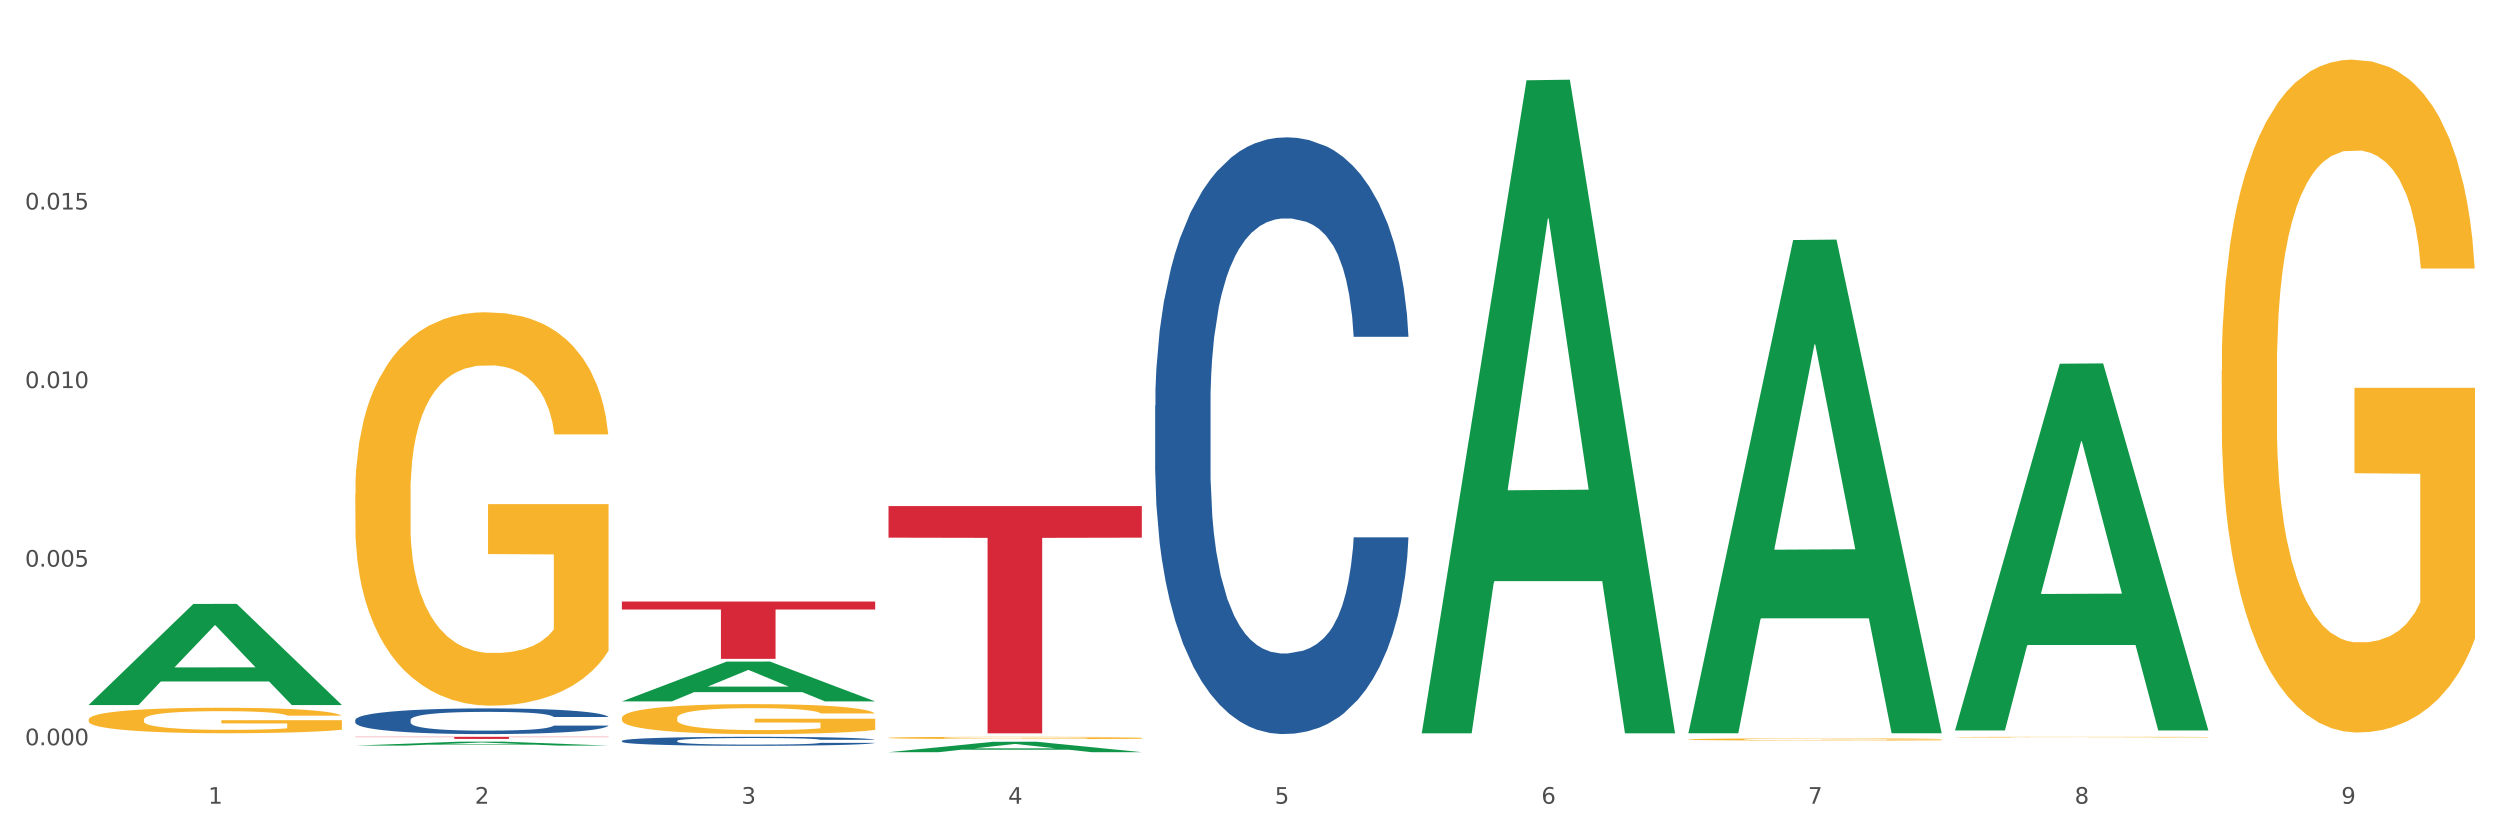 <?xml version="1.0" encoding="utf-8" standalone="no"?>
<!DOCTYPE svg PUBLIC "-//W3C//DTD SVG 1.1//EN"
  "http://www.w3.org/Graphics/SVG/1.1/DTD/svg11.dtd">
<svg xmlns:xlink="http://www.w3.org/1999/xlink" width="1080pt" height="360pt" viewBox="0 0 1080 360" xmlns="http://www.w3.org/2000/svg" version="1.1">
 <rect x="0" y="0" width="1080" height="360" fill="#333333" stroke="none"/>
 <defs>
  <style type="text/css">*{stroke-linejoin: round; stroke-linecap: butt}</style>
 </defs>
 <g id="figure_1">
  <g id="patch_1">
   <path d="M 0 360 
L 1080 360 
L 1080 0 
L 0 0 
z
" style="fill: #ffffff; stroke: #ffffff; stroke-linejoin: miter"/>
  </g>
  <g id="axes_1">
   <g id="matplotlib.axis_1">
    <g id="xtick_1">
     <g id="text_1">
      <!-- 1 -->
      <g style="fill: #4d4d4d" transform="translate(89.942 347.204) scale(0.096 -0.096)">
       <defs>
        <path id="DejaVuSans-31" d="M 794 531 
L 1825 531 
L 1825 4091 
L 703 3866 
L 703 4441 
L 1819 4666 
L 2450 4666 
L 2450 531 
L 3481 531 
L 3481 0 
L 794 0 
L 794 531 
z
" transform="scale(0.016)"/>
       </defs>
       <use xlink:href="#DejaVuSans-31"/>
      </g>
     </g>
    </g>
    <g id="xtick_2">
     <g id="text_2">
      <!-- 2 -->
      <g style="fill: #4d4d4d" transform="translate(205.129 347.204) scale(0.096 -0.096)">
       <defs>
        <path id="DejaVuSans-32" d="M 1228 531 
L 3431 531 
L 3431 0 
L 469 0 
L 469 531 
Q 828 903 1448 1529 
Q 2069 2156 2228 2338 
Q 2531 2678 2651 2914 
Q 2772 3150 2772 3378 
Q 2772 3750 2511 3984 
Q 2250 4219 1831 4219 
Q 1534 4219 1204 4116 
Q 875 4013 500 3803 
L 500 4441 
Q 881 4594 1212 4672 
Q 1544 4750 1819 4750 
Q 2544 4750 2975 4387 
Q 3406 4025 3406 3419 
Q 3406 3131 3298 2873 
Q 3191 2616 2906 2266 
Q 2828 2175 2409 1742 
Q 1991 1309 1228 531 
z
" transform="scale(0.016)"/>
       </defs>
       <use xlink:href="#DejaVuSans-32"/>
      </g>
     </g>
    </g>
    <g id="xtick_3">
     <g id="text_3">
      <!-- 3 -->
      <g style="fill: #4d4d4d" transform="translate(320.315 347.204) scale(0.096 -0.096)">
       <defs>
        <path id="DejaVuSans-33" d="M 2597 2516 
Q 3050 2419 3304 2112 
Q 3559 1806 3559 1356 
Q 3559 666 3084 287 
Q 2609 -91 1734 -91 
Q 1441 -91 1130 -33 
Q 819 25 488 141 
L 488 750 
Q 750 597 1062 519 
Q 1375 441 1716 441 
Q 2309 441 2620 675 
Q 2931 909 2931 1356 
Q 2931 1769 2642 2001 
Q 2353 2234 1838 2234 
L 1294 2234 
L 1294 2753 
L 1863 2753 
Q 2328 2753 2575 2939 
Q 2822 3125 2822 3475 
Q 2822 3834 2567 4026 
Q 2313 4219 1838 4219 
Q 1578 4219 1281 4162 
Q 984 4106 628 3988 
L 628 4550 
Q 988 4650 1302 4700 
Q 1616 4750 1894 4750 
Q 2613 4750 3031 4423 
Q 3450 4097 3450 3541 
Q 3450 3153 3228 2886 
Q 3006 2619 2597 2516 
z
" transform="scale(0.016)"/>
       </defs>
       <use xlink:href="#DejaVuSans-33"/>
      </g>
     </g>
    </g>
    <g id="xtick_4">
     <g id="text_4">
      <!-- 4 -->
      <g style="fill: #4d4d4d" transform="translate(435.501 347.204) scale(0.096 -0.096)">
       <defs>
        <path id="DejaVuSans-34" d="M 2419 4116 
L 825 1625 
L 2419 1625 
L 2419 4116 
z
M 2253 4666 
L 3047 4666 
L 3047 1625 
L 3713 1625 
L 3713 1100 
L 3047 1100 
L 3047 0 
L 2419 0 
L 2419 1100 
L 313 1100 
L 313 1709 
L 2253 4666 
z
" transform="scale(0.016)"/>
       </defs>
       <use xlink:href="#DejaVuSans-34"/>
      </g>
     </g>
    </g>
    <g id="xtick_5">
     <g id="text_5">
      <!-- 5 -->
      <g style="fill: #4d4d4d" transform="translate(550.688 347.204) scale(0.096 -0.096)">
       <defs>
        <path id="DejaVuSans-35" d="M 691 4666 
L 3169 4666 
L 3169 4134 
L 1269 4134 
L 1269 2991 
Q 1406 3038 1543 3061 
Q 1681 3084 1819 3084 
Q 2600 3084 3056 2656 
Q 3513 2228 3513 1497 
Q 3513 744 3044 326 
Q 2575 -91 1722 -91 
Q 1428 -91 1123 -41 
Q 819 9 494 109 
L 494 744 
Q 775 591 1075 516 
Q 1375 441 1709 441 
Q 2250 441 2565 725 
Q 2881 1009 2881 1497 
Q 2881 1984 2565 2268 
Q 2250 2553 1709 2553 
Q 1456 2553 1204 2497 
Q 953 2441 691 2322 
L 691 4666 
z
" transform="scale(0.016)"/>
       </defs>
       <use xlink:href="#DejaVuSans-35"/>
      </g>
     </g>
    </g>
    <g id="xtick_6">
     <g id="text_6">
      <!-- 6 -->
      <g style="fill: #4d4d4d" transform="translate(665.874 347.204) scale(0.096 -0.096)">
       <defs>
        <path id="DejaVuSans-36" d="M 2113 2584 
Q 1688 2584 1439 2293 
Q 1191 2003 1191 1497 
Q 1191 994 1439 701 
Q 1688 409 2113 409 
Q 2538 409 2786 701 
Q 3034 994 3034 1497 
Q 3034 2003 2786 2293 
Q 2538 2584 2113 2584 
z
M 3366 4563 
L 3366 3988 
Q 3128 4100 2886 4159 
Q 2644 4219 2406 4219 
Q 1781 4219 1451 3797 
Q 1122 3375 1075 2522 
Q 1259 2794 1537 2939 
Q 1816 3084 2150 3084 
Q 2853 3084 3261 2657 
Q 3669 2231 3669 1497 
Q 3669 778 3244 343 
Q 2819 -91 2113 -91 
Q 1303 -91 875 529 
Q 447 1150 447 2328 
Q 447 3434 972 4092 
Q 1497 4750 2381 4750 
Q 2619 4750 2861 4703 
Q 3103 4656 3366 4563 
z
" transform="scale(0.016)"/>
       </defs>
       <use xlink:href="#DejaVuSans-36"/>
      </g>
     </g>
    </g>
    <g id="xtick_7">
     <g id="text_7">
      <!-- 7 -->
      <g style="fill: #4d4d4d" transform="translate(781.06 347.204) scale(0.096 -0.096)">
       <defs>
        <path id="DejaVuSans-37" d="M 525 4666 
L 3525 4666 
L 3525 4397 
L 1831 0 
L 1172 0 
L 2766 4134 
L 525 4134 
L 525 4666 
z
" transform="scale(0.016)"/>
       </defs>
       <use xlink:href="#DejaVuSans-37"/>
      </g>
     </g>
    </g>
    <g id="xtick_8">
     <g id="text_8">
      <!-- 8 -->
      <g style="fill: #4d4d4d" transform="translate(896.246 347.204) scale(0.096 -0.096)">
       <defs>
        <path id="DejaVuSans-38" d="M 2034 2216 
Q 1584 2216 1326 1975 
Q 1069 1734 1069 1313 
Q 1069 891 1326 650 
Q 1584 409 2034 409 
Q 2484 409 2743 651 
Q 3003 894 3003 1313 
Q 3003 1734 2745 1975 
Q 2488 2216 2034 2216 
z
M 1403 2484 
Q 997 2584 770 2862 
Q 544 3141 544 3541 
Q 544 4100 942 4425 
Q 1341 4750 2034 4750 
Q 2731 4750 3128 4425 
Q 3525 4100 3525 3541 
Q 3525 3141 3298 2862 
Q 3072 2584 2669 2484 
Q 3125 2378 3379 2068 
Q 3634 1759 3634 1313 
Q 3634 634 3220 271 
Q 2806 -91 2034 -91 
Q 1263 -91 848 271 
Q 434 634 434 1313 
Q 434 1759 690 2068 
Q 947 2378 1403 2484 
z
M 1172 3481 
Q 1172 3119 1398 2916 
Q 1625 2713 2034 2713 
Q 2441 2713 2670 2916 
Q 2900 3119 2900 3481 
Q 2900 3844 2670 4047 
Q 2441 4250 2034 4250 
Q 1625 4250 1398 4047 
Q 1172 3844 1172 3481 
z
" transform="scale(0.016)"/>
       </defs>
       <use xlink:href="#DejaVuSans-38"/>
      </g>
     </g>
    </g>
    <g id="xtick_9">
     <g id="text_9">
      <!-- 9 -->
      <g style="fill: #4d4d4d" transform="translate(1011.433 347.204) scale(0.096 -0.096)">
       <defs>
        <path id="DejaVuSans-39" d="M 703 97 
L 703 672 
Q 941 559 1184 500 
Q 1428 441 1663 441 
Q 2288 441 2617 861 
Q 2947 1281 2994 2138 
Q 2813 1869 2534 1725 
Q 2256 1581 1919 1581 
Q 1219 1581 811 2004 
Q 403 2428 403 3163 
Q 403 3881 828 4315 
Q 1253 4750 1959 4750 
Q 2769 4750 3195 4129 
Q 3622 3509 3622 2328 
Q 3622 1225 3098 567 
Q 2575 -91 1691 -91 
Q 1453 -91 1209 -44 
Q 966 3 703 97 
z
M 1959 2075 
Q 2384 2075 2632 2365 
Q 2881 2656 2881 3163 
Q 2881 3666 2632 3958 
Q 2384 4250 1959 4250 
Q 1534 4250 1286 3958 
Q 1038 3666 1038 3163 
Q 1038 2656 1286 2365 
Q 1534 2075 1959 2075 
z
" transform="scale(0.016)"/>
       </defs>
       <use xlink:href="#DejaVuSans-39"/>
      </g>
     </g>
    </g>
    <g id="xtick_10"/>
    <g id="xtick_11"/>
    <g id="xtick_12"/>
    <g id="xtick_13"/>
    <g id="xtick_14"/>
    <g id="xtick_15"/>
    <g id="xtick_16"/>
    <g id="xtick_17"/>
   </g>
   <g id="matplotlib.axis_2">
    <g id="ytick_1">
     <g id="text_10">
      <!-- 0.000 -->
      <g style="fill: #4d4d4d" transform="translate(10.8 321.946) scale(0.096 -0.096)">
       <defs>
        <path id="DejaVuSans-30" d="M 2034 4250 
Q 1547 4250 1301 3770 
Q 1056 3291 1056 2328 
Q 1056 1369 1301 889 
Q 1547 409 2034 409 
Q 2525 409 2770 889 
Q 3016 1369 3016 2328 
Q 3016 3291 2770 3770 
Q 2525 4250 2034 4250 
z
M 2034 4750 
Q 2819 4750 3233 4129 
Q 3647 3509 3647 2328 
Q 3647 1150 3233 529 
Q 2819 -91 2034 -91 
Q 1250 -91 836 529 
Q 422 1150 422 2328 
Q 422 3509 836 4129 
Q 1250 4750 2034 4750 
z
" transform="scale(0.016)"/>
        <path id="DejaVuSans-2e" d="M 684 794 
L 1344 794 
L 1344 0 
L 684 0 
L 684 794 
z
" transform="scale(0.016)"/>
       </defs>
       <use xlink:href="#DejaVuSans-30"/>
       <use xlink:href="#DejaVuSans-2e" transform="translate(63.623 0)"/>
       <use xlink:href="#DejaVuSans-30" transform="translate(95.41 0)"/>
       <use xlink:href="#DejaVuSans-30" transform="translate(159.033 0)"/>
       <use xlink:href="#DejaVuSans-30" transform="translate(222.656 0)"/>
      </g>
     </g>
    </g>
    <g id="ytick_2">
     <g id="text_11">
      <!-- 0.005 -->
      <g style="fill: #4d4d4d" transform="translate(10.8 244.8) scale(0.096 -0.096)">
       <use xlink:href="#DejaVuSans-30"/>
       <use xlink:href="#DejaVuSans-2e" transform="translate(63.623 0)"/>
       <use xlink:href="#DejaVuSans-30" transform="translate(95.41 0)"/>
       <use xlink:href="#DejaVuSans-30" transform="translate(159.033 0)"/>
       <use xlink:href="#DejaVuSans-35" transform="translate(222.656 0)"/>
      </g>
     </g>
    </g>
    <g id="ytick_3">
     <g id="text_12">
      <!-- 0.010 -->
      <g style="fill: #4d4d4d" transform="translate(10.8 167.653) scale(0.096 -0.096)">
       <use xlink:href="#DejaVuSans-30"/>
       <use xlink:href="#DejaVuSans-2e" transform="translate(63.623 0)"/>
       <use xlink:href="#DejaVuSans-30" transform="translate(95.41 0)"/>
       <use xlink:href="#DejaVuSans-31" transform="translate(159.033 0)"/>
       <use xlink:href="#DejaVuSans-30" transform="translate(222.656 0)"/>
      </g>
     </g>
    </g>
    <g id="ytick_4">
     <g id="text_13">
      <!-- 0.015 -->
      <g style="fill: #4d4d4d" transform="translate(10.8 90.507) scale(0.096 -0.096)">
       <use xlink:href="#DejaVuSans-30"/>
       <use xlink:href="#DejaVuSans-2e" transform="translate(63.623 0)"/>
       <use xlink:href="#DejaVuSans-30" transform="translate(95.41 0)"/>
       <use xlink:href="#DejaVuSans-31" transform="translate(159.033 0)"/>
       <use xlink:href="#DejaVuSans-35" transform="translate(222.656 0)"/>
      </g>
     </g>
    </g>
    <g id="ytick_5"/>
    <g id="ytick_6"/>
    <g id="ytick_7"/>
    <g id="ytick_8"/>
   </g>
   <g id="PolyCollection_1">
    <path d="M 38.283 304.497 
L 38.396 304.456 
L 83.52 260.904 
L 102.247 260.862 
L 147.71 304.579 
L 126.05 304.579 
L 116.236 294.399 
L 69.645 294.399 
L 69.306 294.563 
L 59.83 304.579 
L 38.283 304.579 
L 38.283 304.497 
L 75.511 288.324 
L 110.369 288.283 
L 93.109 270.18 
L 92.884 270.098 
L 92.658 270.221 
L 75.398 288.283 
L 75.511 288.324 
L 38.283 304.497 
z
" clip-path="url(#pf121e44867)" style="fill: #109648"/>
    <path d="M 268.656 310.167 
L 268.785 310.155 
L 268.785 309.73 
L 269.043 309.363 
L 270.335 308.477 
L 272.273 307.744 
L 273.694 307.354 
L 275.115 307.035 
L 276.795 306.716 
L 278.862 306.385 
L 282.608 305.9 
L 284.934 305.652 
L 287.776 305.392 
L 292.944 305.014 
L 296.691 304.801 
L 300.566 304.624 
L 306.897 304.411 
L 311.031 304.317 
L 315.424 304.246 
L 320.721 304.198 
L 324.726 304.187 
L 333.511 304.222 
L 341.004 304.328 
L 344.621 304.411 
L 349.272 304.553 
L 351.727 304.648 
L 355.732 304.837 
L 359.866 305.085 
L 362.708 305.298 
L 366.972 305.699 
L 370.202 306.101 
L 373.173 306.598 
L 374.723 306.94 
L 375.886 307.26 
L 376.92 307.626 
L 377.953 308.205 
L 354.698 308.205 
L 353.794 307.791 
L 352.373 307.401 
L 350.306 307.023 
L 348.497 306.787 
L 345.396 306.491 
L 342.554 306.302 
L 339.583 306.16 
L 335.965 306.042 
L 333.123 305.983 
L 329.118 305.936 
L 321.237 305.948 
L 315.94 306.042 
L 312.323 306.16 
L 309.997 306.267 
L 307.93 306.385 
L 305.605 306.55 
L 302.892 306.799 
L 300.954 307.023 
L 299.016 307.307 
L 297.466 307.591 
L 296.045 307.921 
L 294.882 308.276 
L 293.977 308.642 
L 293.202 309.092 
L 292.556 309.836 
L 292.556 311.455 
L 292.815 311.822 
L 293.461 312.306 
L 294.236 312.673 
L 295.528 313.11 
L 296.691 313.406 
L 298.887 313.831 
L 301.341 314.186 
L 303.279 314.41 
L 305.217 314.599 
L 308.576 314.859 
L 312.323 315.072 
L 315.553 315.202 
L 319.945 315.32 
L 322.917 315.368 
L 325.501 315.391 
L 331.831 315.391 
L 336.353 315.356 
L 341.391 315.273 
L 345.267 315.167 
L 348.497 315.037 
L 352.115 314.824 
L 354.44 314.623 
L 354.44 312.153 
L 326.017 312.141 
L 326.017 310.498 
L 378.082 310.498 
L 378.082 315.32 
L 375.886 315.569 
L 373.431 315.793 
L 370.848 315.994 
L 366.972 316.242 
L 362.321 316.479 
L 358.187 316.644 
L 353.794 316.786 
L 348.626 316.916 
L 341.908 317.034 
L 337.774 317.081 
L 332.606 317.117 
L 326.534 317.129 
L 321.237 317.105 
L 316.07 317.046 
L 310.643 316.94 
L 305.346 316.786 
L 301.341 316.632 
L 297.336 316.443 
L 293.073 316.195 
L 289.714 315.959 
L 287.13 315.746 
L 284.288 315.474 
L 281.187 315.119 
L 278.862 314.8 
L 276.795 314.469 
L 274.598 314.044 
L 273.048 313.677 
L 271.498 313.217 
L 270.593 312.874 
L 269.56 312.342 
L 268.785 311.597 
L 268.656 310.167 
z
" clip-path="url(#pf121e44867)" style="fill: #f7b32b"/>
    <path d="M 383.842 318.748 
L 383.971 318.747 
L 383.971 318.715 
L 384.229 318.687 
L 385.521 318.621 
L 387.459 318.566 
L 388.88 318.537 
L 390.301 318.513 
L 391.981 318.489 
L 394.048 318.464 
L 397.795 318.427 
L 400.12 318.409 
L 402.962 318.389 
L 408.13 318.361 
L 411.877 318.345 
L 415.753 318.332 
L 422.083 318.316 
L 426.217 318.309 
L 430.61 318.303 
L 435.907 318.3 
L 439.912 318.299 
L 448.697 318.302 
L 456.19 318.309 
L 459.808 318.316 
L 464.459 318.326 
L 466.913 318.333 
L 470.918 318.348 
L 475.052 318.366 
L 477.895 318.382 
L 482.158 318.412 
L 485.388 318.443 
L 488.359 318.48 
L 489.91 318.505 
L 491.072 318.529 
L 492.106 318.557 
L 493.14 318.6 
L 469.885 318.6 
L 468.98 318.569 
L 467.559 318.54 
L 465.492 318.512 
L 463.683 318.494 
L 460.583 318.472 
L 457.74 318.458 
L 454.769 318.447 
L 451.152 318.438 
L 448.309 318.434 
L 444.304 318.43 
L 436.424 318.431 
L 431.127 318.438 
L 427.509 318.447 
L 425.184 318.455 
L 423.117 318.464 
L 420.791 318.476 
L 418.078 318.495 
L 416.14 318.512 
L 414.202 318.533 
L 412.652 318.554 
L 411.231 318.579 
L 410.068 318.606 
L 409.164 318.633 
L 408.389 318.667 
L 407.743 318.723 
L 407.743 318.844 
L 408.001 318.872 
L 408.647 318.908 
L 409.422 318.936 
L 410.714 318.968 
L 411.877 318.991 
L 414.073 319.023 
L 416.528 319.049 
L 418.466 319.066 
L 420.404 319.08 
L 423.763 319.1 
L 427.509 319.116 
L 430.739 319.125 
L 435.132 319.134 
L 438.103 319.138 
L 440.687 319.14 
L 447.017 319.14 
L 451.539 319.137 
L 456.578 319.131 
L 460.454 319.123 
L 463.683 319.113 
L 467.301 319.097 
L 469.626 319.082 
L 469.626 318.897 
L 441.204 318.896 
L 441.204 318.772 
L 493.269 318.772 
L 493.269 319.134 
L 491.072 319.153 
L 488.618 319.17 
L 486.034 319.185 
L 482.158 319.203 
L 477.507 319.221 
L 473.373 319.234 
L 468.98 319.244 
L 463.813 319.254 
L 457.095 319.263 
L 452.96 319.266 
L 447.793 319.269 
L 441.72 319.27 
L 436.424 319.268 
L 431.256 319.264 
L 425.83 319.256 
L 420.533 319.244 
L 416.528 319.233 
L 412.523 319.219 
L 408.259 319.2 
L 404.9 319.182 
L 402.316 319.166 
L 399.474 319.146 
L 396.374 319.119 
L 394.048 319.095 
L 391.981 319.07 
L 389.785 319.039 
L 388.234 319.011 
L 386.684 318.976 
L 385.78 318.951 
L 384.746 318.911 
L 383.971 318.855 
L 383.842 318.748 
z
" clip-path="url(#pf121e44867)" style="fill: #f7b32b"/>
    <path d="M 729.401 319.424 
L 729.53 319.423 
L 729.53 319.392 
L 729.788 319.366 
L 731.08 319.301 
L 733.018 319.248 
L 734.439 319.22 
L 735.86 319.197 
L 737.54 319.173 
L 739.607 319.149 
L 743.353 319.114 
L 745.679 319.096 
L 748.521 319.077 
L 753.689 319.05 
L 757.436 319.034 
L 761.311 319.022 
L 767.642 319.006 
L 771.776 318.999 
L 776.169 318.994 
L 781.466 318.991 
L 785.471 318.99 
L 794.256 318.992 
L 801.749 319 
L 805.366 319.006 
L 810.017 319.016 
L 812.472 319.023 
L 816.477 319.037 
L 820.611 319.055 
L 823.453 319.07 
L 827.717 319.1 
L 830.947 319.129 
L 833.918 319.165 
L 835.468 319.19 
L 836.631 319.213 
L 837.665 319.239 
L 838.698 319.281 
L 815.443 319.281 
L 814.539 319.251 
L 813.118 319.223 
L 811.051 319.196 
L 809.242 319.179 
L 806.142 319.157 
L 803.299 319.143 
L 800.328 319.133 
L 796.71 319.125 
L 793.868 319.12 
L 789.863 319.117 
L 781.982 319.118 
L 776.685 319.125 
L 773.068 319.133 
L 770.742 319.141 
L 768.675 319.149 
L 766.35 319.161 
L 763.637 319.179 
L 761.699 319.196 
L 759.761 319.216 
L 758.211 319.237 
L 756.79 319.261 
L 755.627 319.287 
L 754.722 319.313 
L 753.947 319.346 
L 753.301 319.4 
L 753.301 319.517 
L 753.56 319.544 
L 754.206 319.579 
L 754.981 319.606 
L 756.273 319.637 
L 757.436 319.659 
L 759.632 319.69 
L 762.087 319.715 
L 764.024 319.732 
L 765.962 319.745 
L 769.321 319.764 
L 773.068 319.78 
L 776.298 319.789 
L 780.69 319.798 
L 783.662 319.801 
L 786.246 319.803 
L 792.576 319.803 
L 797.098 319.8 
L 802.137 319.794 
L 806.012 319.787 
L 809.242 319.777 
L 812.86 319.762 
L 815.185 319.747 
L 815.185 319.568 
L 786.762 319.567 
L 786.762 319.448 
L 838.827 319.448 
L 838.827 319.798 
L 836.631 319.816 
L 834.177 319.832 
L 831.593 319.847 
L 827.717 319.865 
L 823.066 319.882 
L 818.932 319.894 
L 814.539 319.904 
L 809.371 319.914 
L 802.653 319.922 
L 798.519 319.926 
L 793.351 319.928 
L 787.279 319.929 
L 781.982 319.927 
L 776.815 319.923 
L 771.388 319.915 
L 766.092 319.904 
L 762.087 319.893 
L 758.082 319.879 
L 753.818 319.861 
L 750.459 319.844 
L 747.875 319.829 
L 745.033 319.809 
L 741.932 319.783 
L 739.607 319.76 
L 737.54 319.736 
L 735.343 319.705 
L 733.793 319.679 
L 732.243 319.645 
L 731.338 319.62 
L 730.305 319.582 
L 729.53 319.528 
L 729.401 319.424 
z
" clip-path="url(#pf121e44867)" style="fill: #f7b32b"/>
    <path d="M 844.587 318.446 
L 844.716 318.446 
L 844.716 318.435 
L 844.974 318.426 
L 846.266 318.404 
L 848.204 318.386 
L 849.625 318.377 
L 851.046 318.369 
L 852.726 318.361 
L 854.793 318.353 
L 858.54 318.341 
L 860.865 318.335 
L 863.707 318.328 
L 868.875 318.319 
L 872.622 318.314 
L 876.498 318.31 
L 882.828 318.304 
L 886.962 318.302 
L 891.355 318.3 
L 896.652 318.299 
L 900.657 318.299 
L 909.442 318.3 
L 916.935 318.302 
L 920.553 318.304 
L 925.204 318.308 
L 927.658 318.31 
L 931.663 318.315 
L 935.797 318.321 
L 938.64 318.326 
L 942.903 318.336 
L 946.133 318.346 
L 949.104 318.358 
L 950.655 318.367 
L 951.817 318.374 
L 952.851 318.383 
L 953.885 318.398 
L 930.63 318.398 
L 929.725 318.387 
L 928.304 318.378 
L 926.237 318.369 
L 924.428 318.363 
L 921.328 318.355 
L 918.486 318.351 
L 915.514 318.347 
L 911.897 318.344 
L 909.054 318.343 
L 905.049 318.342 
L 897.169 318.342 
L 891.872 318.344 
L 888.254 318.347 
L 885.929 318.35 
L 883.862 318.353 
L 881.536 318.357 
L 878.823 318.363 
L 876.885 318.369 
L 874.947 318.376 
L 873.397 318.382 
L 871.976 318.391 
L 870.813 318.399 
L 869.909 318.408 
L 869.134 318.419 
L 868.488 318.438 
L 868.488 318.477 
L 868.746 318.486 
L 869.392 318.498 
L 870.167 318.507 
L 871.459 318.518 
L 872.622 318.525 
L 874.818 318.536 
L 877.273 318.545 
L 879.211 318.55 
L 881.149 318.555 
L 884.508 318.561 
L 888.254 318.566 
L 891.484 318.57 
L 895.877 318.572 
L 898.848 318.574 
L 901.432 318.574 
L 907.762 318.574 
L 912.284 318.573 
L 917.323 318.571 
L 921.199 318.569 
L 924.428 318.565 
L 928.046 318.56 
L 930.371 318.555 
L 930.371 318.495 
L 901.949 318.494 
L 901.949 318.454 
L 954.014 318.454 
L 954.014 318.572 
L 951.817 318.579 
L 949.363 318.584 
L 946.779 318.589 
L 942.903 318.595 
L 938.252 318.601 
L 934.118 318.605 
L 929.725 318.608 
L 924.558 318.612 
L 917.84 318.615 
L 913.705 318.616 
L 908.538 318.617 
L 902.466 318.617 
L 897.169 318.616 
L 892.001 318.615 
L 886.575 318.612 
L 881.278 318.608 
L 877.273 318.605 
L 873.268 318.6 
L 869.004 318.594 
L 865.645 318.588 
L 863.061 318.583 
L 860.219 318.576 
L 857.119 318.567 
L 854.793 318.56 
L 852.726 318.551 
L 850.53 318.541 
L 848.979 318.532 
L 847.429 318.521 
L 846.525 318.512 
L 845.491 318.499 
L 844.716 318.481 
L 844.587 318.446 
z
" clip-path="url(#pf121e44867)" style="fill: #f7b32b"/>
    <path d="M 959.773 160.089 
L 959.902 159.824 
L 959.902 150.267 
L 960.161 142.037 
L 961.453 122.126 
L 963.39 105.667 
L 964.812 96.906 
L 966.233 89.739 
L 967.912 82.571 
L 969.979 75.138 
L 973.726 64.253 
L 976.051 58.678 
L 978.894 52.838 
L 984.061 44.343 
L 987.808 39.564 
L 991.684 35.582 
L 998.014 30.804 
L 1002.149 28.68 
L 1006.541 27.087 
L 1011.838 26.025 
L 1015.843 25.759 
L 1024.628 26.556 
L 1032.121 28.945 
L 1035.739 30.804 
L 1040.39 33.989 
L 1042.845 36.113 
L 1046.85 40.361 
L 1050.984 45.936 
L 1053.826 50.714 
L 1058.089 59.74 
L 1061.319 68.766 
L 1064.291 79.916 
L 1065.841 87.615 
L 1067.004 94.783 
L 1068.037 103.012 
L 1069.071 116.021 
L 1045.816 116.021 
L 1044.912 106.729 
L 1043.49 97.968 
L 1041.423 89.473 
L 1039.615 84.164 
L 1036.514 77.527 
L 1033.672 73.279 
L 1030.7 70.094 
L 1027.083 67.439 
L 1024.241 66.112 
L 1020.236 65.05 
L 1012.355 65.315 
L 1007.058 67.439 
L 1003.44 70.094 
L 1001.115 72.483 
L 999.048 75.138 
L 996.722 78.854 
L 994.009 84.429 
L 992.071 89.473 
L 990.134 95.845 
L 988.583 102.216 
L 987.162 109.649 
L 985.999 117.613 
L 985.095 125.843 
L 984.32 135.931 
L 983.674 152.656 
L 983.674 189.026 
L 983.932 197.256 
L 984.578 208.14 
L 985.353 216.37 
L 986.645 226.192 
L 987.808 232.829 
L 990.004 242.386 
L 992.459 250.35 
L 994.397 255.394 
L 996.335 259.642 
L 999.694 265.482 
L 1003.44 270.261 
L 1006.67 273.181 
L 1011.063 275.836 
L 1014.034 276.898 
L 1016.618 277.429 
L 1022.949 277.429 
L 1027.47 276.632 
L 1032.509 274.774 
L 1036.385 272.385 
L 1039.615 269.464 
L 1043.232 264.686 
L 1045.558 260.173 
L 1045.558 204.689 
L 1017.135 204.423 
L 1017.135 167.522 
L 1069.2 167.522 
L 1069.2 275.836 
L 1067.004 281.411 
L 1064.549 286.455 
L 1061.965 290.968 
L 1058.089 296.543 
L 1053.438 301.852 
L 1049.304 305.569 
L 1044.912 308.755 
L 1039.744 311.675 
L 1033.026 314.329 
L 1028.892 315.391 
L 1023.724 316.188 
L 1017.652 316.453 
L 1012.355 315.922 
L 1007.187 314.595 
L 1001.761 312.206 
L 996.464 308.755 
L 992.459 305.303 
L 988.454 301.056 
L 984.191 295.481 
L 980.832 290.171 
L 978.248 285.393 
L 975.405 279.287 
L 972.305 271.323 
L 969.979 264.155 
L 967.912 256.722 
L 965.716 247.165 
L 964.166 238.935 
L 962.615 228.581 
L 961.711 220.883 
L 960.677 208.936 
L 959.902 192.212 
L 959.773 160.089 
z
" clip-path="url(#pf121e44867)" style="fill: #f7b32b"/>
    <path d="M 499.028 175.16 
L 499.157 174.925 
L 499.157 168.333 
L 499.545 159.386 
L 500.968 142.906 
L 502.779 130.427 
L 505.883 115.83 
L 507.565 109.709 
L 509.764 102.881 
L 514.291 91.816 
L 519.465 82.398 
L 523.086 77.219 
L 525.803 73.923 
L 531.882 68.037 
L 535.374 65.447 
L 538.996 63.328 
L 542.1 61.915 
L 547.274 60.267 
L 551.413 59.561 
L 556.199 59.326 
L 560.209 59.561 
L 565.512 60.503 
L 573.273 63.328 
L 576.248 64.976 
L 580.257 67.801 
L 584.397 71.568 
L 587.76 75.335 
L 591.64 80.75 
L 595.65 87.813 
L 599.53 96.76 
L 602.246 105 
L 604.445 113.711 
L 606.385 124.306 
L 607.808 135.842 
L 608.455 145.495 
L 584.785 145.495 
L 584.138 136.784 
L 582.844 127.367 
L 581.551 121.01 
L 580.128 115.83 
L 577.929 109.944 
L 575.989 106.177 
L 572.755 101.704 
L 569.78 98.879 
L 567.323 97.231 
L 564.348 95.818 
L 558.01 94.406 
L 553.483 94.406 
L 550.637 94.877 
L 547.145 96.054 
L 544.17 97.702 
L 540.678 100.527 
L 537.961 103.588 
L 535.245 107.59 
L 533.693 110.415 
L 531.365 115.595 
L 529.812 119.833 
L 527.743 127.131 
L 526.579 132.311 
L 524.509 145.731 
L 523.604 155.619 
L 523.216 162.447 
L 522.957 169.981 
L 522.957 206.709 
L 523.733 223.189 
L 524.38 230.253 
L 525.415 238.257 
L 527.355 248.617 
L 530.2 258.74 
L 533.175 266.039 
L 535.633 270.512 
L 537.961 273.808 
L 540.289 276.398 
L 543.135 278.753 
L 545.463 280.165 
L 548.956 281.578 
L 553.095 282.284 
L 556.328 282.284 
L 562.925 281.107 
L 565.9 279.93 
L 568.746 278.282 
L 571.85 275.692 
L 574.308 272.867 
L 575.73 270.748 
L 578.059 266.274 
L 579.869 261.566 
L 581.422 256.151 
L 582.456 251.442 
L 583.62 244.379 
L 584.526 236.374 
L 584.785 232.136 
L 608.455 232.136 
L 607.938 240.612 
L 607.032 248.852 
L 605.221 259.918 
L 603.799 266.274 
L 601.6 274.044 
L 599.271 280.636 
L 596.038 287.935 
L 593.063 293.35 
L 589.958 298.058 
L 586.595 302.296 
L 580.516 308.182 
L 578.317 309.83 
L 573.661 312.655 
L 570.039 314.303 
L 564.736 315.952 
L 559.303 316.893 
L 553.612 317.129 
L 548.568 316.658 
L 543.006 315.245 
L 539.513 313.833 
L 535.633 311.714 
L 531.106 308.418 
L 526.837 304.415 
L 522.828 299.706 
L 519.077 294.291 
L 515.584 288.17 
L 511.057 278.046 
L 507.694 268.158 
L 505.237 258.976 
L 503.555 251.206 
L 501.874 241.318 
L 500.968 234.49 
L 499.545 218.01 
L 499.028 202.706 
L 499.028 175.16 
z
" clip-path="url(#pf121e44867)" style="fill: #255c99"/>
    <path d="M 268.656 320.047 
L 268.785 320.044 
L 268.785 319.944 
L 269.173 319.809 
L 270.596 319.56 
L 272.407 319.372 
L 275.511 319.152 
L 277.192 319.059 
L 279.391 318.956 
L 283.918 318.789 
L 289.092 318.647 
L 292.714 318.569 
L 295.43 318.519 
L 301.509 318.43 
L 305.002 318.391 
L 308.624 318.359 
L 311.728 318.338 
L 316.902 318.313 
L 321.041 318.302 
L 325.827 318.299 
L 329.836 318.302 
L 335.139 318.317 
L 342.9 318.359 
L 345.875 318.384 
L 349.885 318.427 
L 354.024 318.484 
L 357.387 318.541 
L 361.267 318.622 
L 365.277 318.729 
L 369.158 318.864 
L 371.874 318.988 
L 374.073 319.12 
L 376.013 319.28 
L 377.436 319.454 
L 378.082 319.6 
L 354.412 319.6 
L 353.765 319.468 
L 352.472 319.326 
L 351.178 319.23 
L 349.756 319.152 
L 347.557 319.063 
L 345.617 319.006 
L 342.383 318.939 
L 339.408 318.896 
L 336.95 318.871 
L 333.975 318.85 
L 327.637 318.828 
L 323.11 318.828 
L 320.265 318.835 
L 316.772 318.853 
L 313.797 318.878 
L 310.305 318.921 
L 307.589 318.967 
L 304.872 319.027 
L 303.32 319.07 
L 300.992 319.148 
L 299.44 319.212 
L 297.37 319.322 
L 296.206 319.401 
L 294.137 319.603 
L 293.231 319.752 
L 292.843 319.855 
L 292.585 319.969 
L 292.585 320.523 
L 293.361 320.772 
L 294.007 320.879 
L 295.042 321 
L 296.982 321.156 
L 299.828 321.309 
L 302.803 321.419 
L 305.261 321.487 
L 307.589 321.536 
L 309.917 321.575 
L 312.763 321.611 
L 315.091 321.632 
L 318.583 321.654 
L 322.722 321.664 
L 325.956 321.664 
L 332.553 321.646 
L 335.528 321.629 
L 338.373 321.604 
L 341.477 321.565 
L 343.935 321.522 
L 345.358 321.49 
L 347.686 321.423 
L 349.497 321.352 
L 351.049 321.27 
L 352.084 321.199 
L 353.248 321.092 
L 354.153 320.971 
L 354.412 320.907 
L 378.082 320.907 
L 377.565 321.035 
L 376.66 321.16 
L 374.849 321.327 
L 373.426 321.423 
L 371.227 321.54 
L 368.899 321.639 
L 365.665 321.75 
L 362.69 321.831 
L 359.586 321.902 
L 356.223 321.966 
L 350.144 322.055 
L 347.945 322.08 
L 343.288 322.123 
L 339.667 322.148 
L 334.363 322.172 
L 328.931 322.187 
L 323.24 322.19 
L 318.195 322.183 
L 312.633 322.162 
L 309.141 322.14 
L 305.261 322.108 
L 300.733 322.059 
L 296.465 321.998 
L 292.455 321.927 
L 288.704 321.845 
L 285.212 321.753 
L 280.685 321.6 
L 277.322 321.451 
L 274.864 321.312 
L 273.183 321.195 
L 271.501 321.046 
L 270.596 320.943 
L 269.173 320.694 
L 268.656 320.463 
L 268.656 320.047 
z
" clip-path="url(#pf121e44867)" style="fill: #255c99"/>
    <path d="M 153.469 311.016 
L 153.599 311.006 
L 153.599 310.722 
L 153.987 310.337 
L 155.409 309.628 
L 157.22 309.09 
L 160.325 308.462 
L 162.006 308.198 
L 164.205 307.904 
L 168.732 307.428 
L 173.906 307.022 
L 177.528 306.799 
L 180.244 306.658 
L 186.323 306.404 
L 189.816 306.293 
L 193.437 306.201 
L 196.542 306.141 
L 201.715 306.07 
L 205.854 306.039 
L 210.64 306.029 
L 214.65 306.039 
L 219.953 306.08 
L 227.714 306.201 
L 230.689 306.272 
L 234.699 306.394 
L 238.838 306.556 
L 242.201 306.718 
L 246.081 306.952 
L 250.091 307.256 
L 253.971 307.641 
L 256.688 307.996 
L 258.886 308.371 
L 260.827 308.827 
L 262.249 309.323 
L 262.896 309.739 
L 239.226 309.739 
L 238.579 309.364 
L 237.286 308.959 
L 235.992 308.685 
L 234.569 308.462 
L 232.37 308.208 
L 230.43 308.046 
L 227.197 307.854 
L 224.222 307.732 
L 221.764 307.661 
L 218.789 307.6 
L 212.451 307.539 
L 207.924 307.539 
L 205.078 307.56 
L 201.586 307.61 
L 198.611 307.681 
L 195.119 307.803 
L 192.402 307.935 
L 189.686 308.107 
L 188.134 308.229 
L 185.806 308.452 
L 184.254 308.634 
L 182.184 308.948 
L 181.02 309.171 
L 178.95 309.749 
L 178.045 310.175 
L 177.657 310.469 
L 177.398 310.793 
L 177.398 312.375 
L 178.174 313.084 
L 178.821 313.388 
L 179.856 313.733 
L 181.796 314.179 
L 184.642 314.615 
L 187.617 314.929 
L 190.074 315.122 
L 192.402 315.264 
L 194.731 315.375 
L 197.576 315.476 
L 199.905 315.537 
L 203.397 315.598 
L 207.536 315.628 
L 210.77 315.628 
L 217.366 315.578 
L 220.341 315.527 
L 223.187 315.456 
L 226.291 315.345 
L 228.749 315.223 
L 230.172 315.132 
L 232.5 314.939 
L 234.311 314.736 
L 235.863 314.503 
L 236.898 314.301 
L 238.062 313.996 
L 238.967 313.652 
L 239.226 313.469 
L 262.896 313.469 
L 262.379 313.834 
L 261.473 314.189 
L 259.663 314.665 
L 258.24 314.939 
L 256.041 315.274 
L 253.713 315.558 
L 250.479 315.872 
L 247.504 316.105 
L 244.4 316.308 
L 241.037 316.49 
L 234.957 316.744 
L 232.759 316.814 
L 228.102 316.936 
L 224.48 317.007 
L 219.177 317.078 
L 213.745 317.119 
L 208.053 317.129 
L 203.009 317.108 
L 197.447 317.048 
L 193.955 316.987 
L 190.074 316.896 
L 185.547 316.754 
L 181.279 316.581 
L 177.269 316.379 
L 173.518 316.145 
L 170.026 315.882 
L 165.498 315.446 
L 162.135 315.02 
L 159.678 314.625 
L 157.996 314.29 
L 156.315 313.865 
L 155.409 313.571 
L 153.987 312.861 
L 153.469 312.202 
L 153.469 311.016 
z
" clip-path="url(#pf121e44867)" style="fill: #255c99"/>
    <path d="M 153.469 213.433 
L 153.598 213.277 
L 153.598 207.689 
L 153.857 202.877 
L 155.149 191.236 
L 157.087 181.612 
L 158.508 176.489 
L 159.929 172.298 
L 161.608 168.107 
L 163.676 163.761 
L 167.422 157.397 
L 169.748 154.137 
L 172.59 150.722 
L 177.758 145.755 
L 181.504 142.961 
L 185.38 140.633 
L 191.711 137.839 
L 195.845 136.597 
L 200.237 135.666 
L 205.534 135.045 
L 209.539 134.89 
L 218.324 135.355 
L 225.818 136.752 
L 229.435 137.839 
L 234.086 139.702 
L 236.541 140.943 
L 240.546 143.427 
L 244.68 146.687 
L 247.522 149.481 
L 251.786 154.758 
L 255.015 160.036 
L 257.987 166.555 
L 259.537 171.057 
L 260.7 175.248 
L 261.733 180.06 
L 262.767 187.665 
L 239.512 187.665 
L 238.608 182.233 
L 237.187 177.11 
L 235.12 172.143 
L 233.311 169.039 
L 230.21 165.158 
L 227.368 162.675 
L 224.397 160.812 
L 220.779 159.26 
L 217.937 158.484 
L 213.932 157.863 
L 206.051 158.018 
L 200.754 159.26 
L 197.137 160.812 
L 194.811 162.209 
L 192.744 163.761 
L 190.419 165.934 
L 187.706 169.194 
L 185.768 172.143 
L 183.83 175.869 
L 182.279 179.594 
L 180.858 183.94 
L 179.696 188.597 
L 178.791 193.409 
L 178.016 199.307 
L 177.37 209.086 
L 177.37 230.352 
L 177.628 235.164 
L 178.274 241.528 
L 179.05 246.34 
L 180.342 252.083 
L 181.504 255.964 
L 183.701 261.552 
L 186.155 266.208 
L 188.093 269.158 
L 190.031 271.641 
L 193.39 275.056 
L 197.137 277.85 
L 200.367 279.558 
L 204.759 281.11 
L 207.731 281.731 
L 210.314 282.041 
L 216.645 282.041 
L 221.167 281.575 
L 226.205 280.489 
L 230.081 279.092 
L 233.311 277.384 
L 236.928 274.59 
L 239.254 271.952 
L 239.254 239.51 
L 210.831 239.355 
L 210.831 217.779 
L 262.896 217.779 
L 262.896 281.11 
L 260.7 284.369 
L 258.245 287.319 
L 255.661 289.958 
L 251.786 293.217 
L 247.135 296.322 
L 243 298.495 
L 238.608 300.357 
L 233.44 302.065 
L 226.722 303.617 
L 222.588 304.238 
L 217.42 304.704 
L 211.348 304.859 
L 206.051 304.548 
L 200.883 303.772 
L 195.457 302.375 
L 190.16 300.357 
L 186.155 298.34 
L 182.15 295.856 
L 177.887 292.596 
L 174.528 289.492 
L 171.944 286.698 
L 169.102 283.128 
L 166.001 278.471 
L 163.676 274.28 
L 161.608 269.934 
L 159.412 264.346 
L 157.862 259.534 
L 156.312 253.48 
L 155.407 248.979 
L 154.374 241.994 
L 153.598 232.215 
L 153.469 213.433 
z
" clip-path="url(#pf121e44867)" style="fill: #f7b32b"/>
    <path d="M 153.469 318.299 
L 262.896 318.299 
L 262.896 318.426 
L 219.851 318.427 
L 219.851 319.216 
L 196.255 319.216 
L 196.255 318.427 
L 153.469 318.426 
L 153.469 318.3 
L 153.469 318.299 
z
" clip-path="url(#pf121e44867)" style="fill: #d62839"/>
    <path d="M 268.656 259.866 
L 378.082 259.866 
L 378.082 263.307 
L 335.038 263.33 
L 335.038 284.625 
L 311.441 284.625 
L 311.441 263.33 
L 268.656 263.307 
L 268.656 259.89 
L 268.656 259.866 
z
" clip-path="url(#pf121e44867)" style="fill: #d62839"/>
    <path d="M 383.842 218.62 
L 493.269 218.62 
L 493.269 232.265 
L 450.224 232.357 
L 450.224 316.804 
L 426.627 316.804 
L 426.627 232.357 
L 383.842 232.265 
L 383.842 218.713 
L 383.842 218.62 
z
" clip-path="url(#pf121e44867)" style="fill: #d62839"/>
    <path d="M 38.283 310.84 
L 38.412 310.83 
L 38.412 310.468 
L 38.671 310.156 
L 39.963 309.401 
L 41.9 308.777 
L 43.322 308.445 
L 44.743 308.174 
L 46.422 307.902 
L 48.489 307.62 
L 52.236 307.208 
L 54.561 306.996 
L 57.404 306.775 
L 62.571 306.453 
L 66.318 306.272 
L 70.194 306.121 
L 76.524 305.94 
L 80.658 305.86 
L 85.051 305.799 
L 90.348 305.759 
L 94.353 305.749 
L 103.138 305.779 
L 110.631 305.87 
L 114.249 305.94 
L 118.9 306.061 
L 121.354 306.141 
L 125.359 306.302 
L 129.494 306.514 
L 132.336 306.695 
L 136.599 307.037 
L 139.829 307.379 
L 142.801 307.801 
L 144.351 308.093 
L 145.514 308.365 
L 146.547 308.677 
L 147.581 309.17 
L 124.326 309.17 
L 123.422 308.818 
L 122 308.486 
L 119.933 308.164 
L 118.125 307.962 
L 115.024 307.711 
L 112.182 307.55 
L 109.21 307.429 
L 105.593 307.329 
L 102.751 307.278 
L 98.746 307.238 
L 90.865 307.248 
L 85.568 307.329 
L 81.95 307.429 
L 79.625 307.52 
L 77.558 307.62 
L 75.232 307.761 
L 72.519 307.972 
L 70.581 308.164 
L 68.643 308.405 
L 67.093 308.647 
L 65.672 308.928 
L 64.509 309.23 
L 63.605 309.542 
L 62.83 309.924 
L 62.184 310.558 
L 62.184 311.937 
L 62.442 312.248 
L 63.088 312.661 
L 63.863 312.973 
L 65.155 313.345 
L 66.318 313.597 
L 68.514 313.959 
L 70.969 314.261 
L 72.907 314.452 
L 74.845 314.613 
L 78.204 314.834 
L 81.95 315.015 
L 85.18 315.126 
L 89.573 315.227 
L 92.544 315.267 
L 95.128 315.287 
L 101.459 315.287 
L 105.98 315.257 
L 111.019 315.186 
L 114.895 315.096 
L 118.125 314.985 
L 121.742 314.804 
L 124.068 314.633 
L 124.068 312.53 
L 95.645 312.52 
L 95.645 311.122 
L 147.71 311.122 
L 147.71 315.227 
L 145.514 315.438 
L 143.059 315.629 
L 140.475 315.8 
L 136.599 316.011 
L 131.948 316.213 
L 127.814 316.353 
L 123.422 316.474 
L 118.254 316.585 
L 111.536 316.685 
L 107.402 316.726 
L 102.234 316.756 
L 96.162 316.766 
L 90.865 316.746 
L 85.697 316.696 
L 80.271 316.605 
L 74.974 316.474 
L 70.969 316.343 
L 66.964 316.182 
L 62.701 315.971 
L 59.342 315.77 
L 56.758 315.589 
L 53.915 315.357 
L 50.815 315.056 
L 48.489 314.784 
L 46.422 314.502 
L 44.226 314.14 
L 42.676 313.828 
L 41.125 313.436 
L 40.221 313.144 
L 39.187 312.691 
L 38.412 312.057 
L 38.283 310.84 
z
" clip-path="url(#pf121e44867)" style="fill: #f7b32b"/>
    <path d="M 153.469 322.101 
L 153.582 322.099 
L 198.707 320.388 
L 217.433 320.386 
L 262.896 322.104 
L 241.236 322.104 
L 231.422 321.704 
L 184.831 321.704 
L 184.492 321.711 
L 175.016 322.104 
L 153.469 322.104 
L 153.469 322.101 
L 190.697 321.465 
L 225.556 321.464 
L 208.296 320.752 
L 208.07 320.749 
L 207.844 320.754 
L 190.584 321.464 
L 190.697 321.465 
L 153.469 322.101 
z
" clip-path="url(#pf121e44867)" style="fill: #109648"/>
    <path d="M 844.587 315.26 
L 844.7 315.112 
L 889.824 157.126 
L 908.551 156.977 
L 954.014 315.558 
L 932.354 315.558 
L 922.539 278.63 
L 875.948 278.63 
L 875.61 279.226 
L 866.134 315.558 
L 844.587 315.558 
L 844.587 315.26 
L 881.815 256.593 
L 916.673 256.444 
L 899.413 190.778 
L 899.187 190.48 
L 898.962 190.927 
L 881.702 256.444 
L 881.815 256.593 
L 844.587 315.26 
z
" clip-path="url(#pf121e44867)" style="fill: #109648"/>
    <path d="M 729.401 316.373 
L 729.513 316.173 
L 774.638 103.696 
L 793.365 103.496 
L 838.827 316.773 
L 817.168 316.773 
L 807.353 267.109 
L 760.762 267.109 
L 760.424 267.91 
L 750.947 316.773 
L 729.401 316.773 
L 729.401 316.373 
L 766.628 237.47 
L 801.487 237.27 
L 784.227 148.955 
L 784.001 148.555 
L 783.776 149.156 
L 766.515 237.27 
L 766.628 237.47 
L 729.401 316.373 
z
" clip-path="url(#pf121e44867)" style="fill: #109648"/>
    <path d="M 268.656 302.984 
L 268.768 302.968 
L 313.893 285.811 
L 332.62 285.795 
L 378.082 303.016 
L 356.423 303.016 
L 346.608 299.006 
L 300.017 299.006 
L 299.679 299.071 
L 290.202 303.016 
L 268.656 303.016 
L 268.656 302.984 
L 305.883 296.613 
L 340.742 296.597 
L 323.482 289.466 
L 323.256 289.433 
L 323.031 289.482 
L 305.77 296.597 
L 305.883 296.613 
L 268.656 302.984 
z
" clip-path="url(#pf121e44867)" style="fill: #109648"/>
    <path d="M 383.842 324.941 
L 383.955 324.937 
L 429.079 320.444 
L 447.806 320.44 
L 493.269 324.95 
L 471.609 324.95 
L 461.794 323.899 
L 415.203 323.899 
L 414.865 323.916 
L 405.389 324.95 
L 383.842 324.95 
L 383.842 324.941 
L 421.069 323.273 
L 455.928 323.269 
L 438.668 321.401 
L 438.442 321.393 
L 438.217 321.406 
L 420.957 323.269 
L 421.069 323.273 
L 383.842 324.941 
z
" clip-path="url(#pf121e44867)" style="fill: #109648"/>
    <path d="M 614.214 316.27 
L 614.327 316.005 
L 659.452 34.684 
L 678.178 34.418 
L 723.641 316.801 
L 701.981 316.801 
L 692.167 251.044 
L 645.576 251.044 
L 645.237 252.105 
L 635.761 316.801 
L 614.214 316.801 
L 614.214 316.27 
L 651.442 211.802 
L 686.301 211.537 
L 669.041 94.607 
L 668.815 94.077 
L 668.589 94.872 
L 651.329 211.537 
L 651.442 211.802 
L 614.214 316.27 
z
" clip-path="url(#pf121e44867)" style="fill: #109648"/>
   </g>
  </g>
 </g>
 <defs>
  <clipPath id="pf121e44867">
   <rect x="38.283" y="10.8" width="1030.917" height="329.109"/>
  </clipPath>
 </defs>
</svg>
